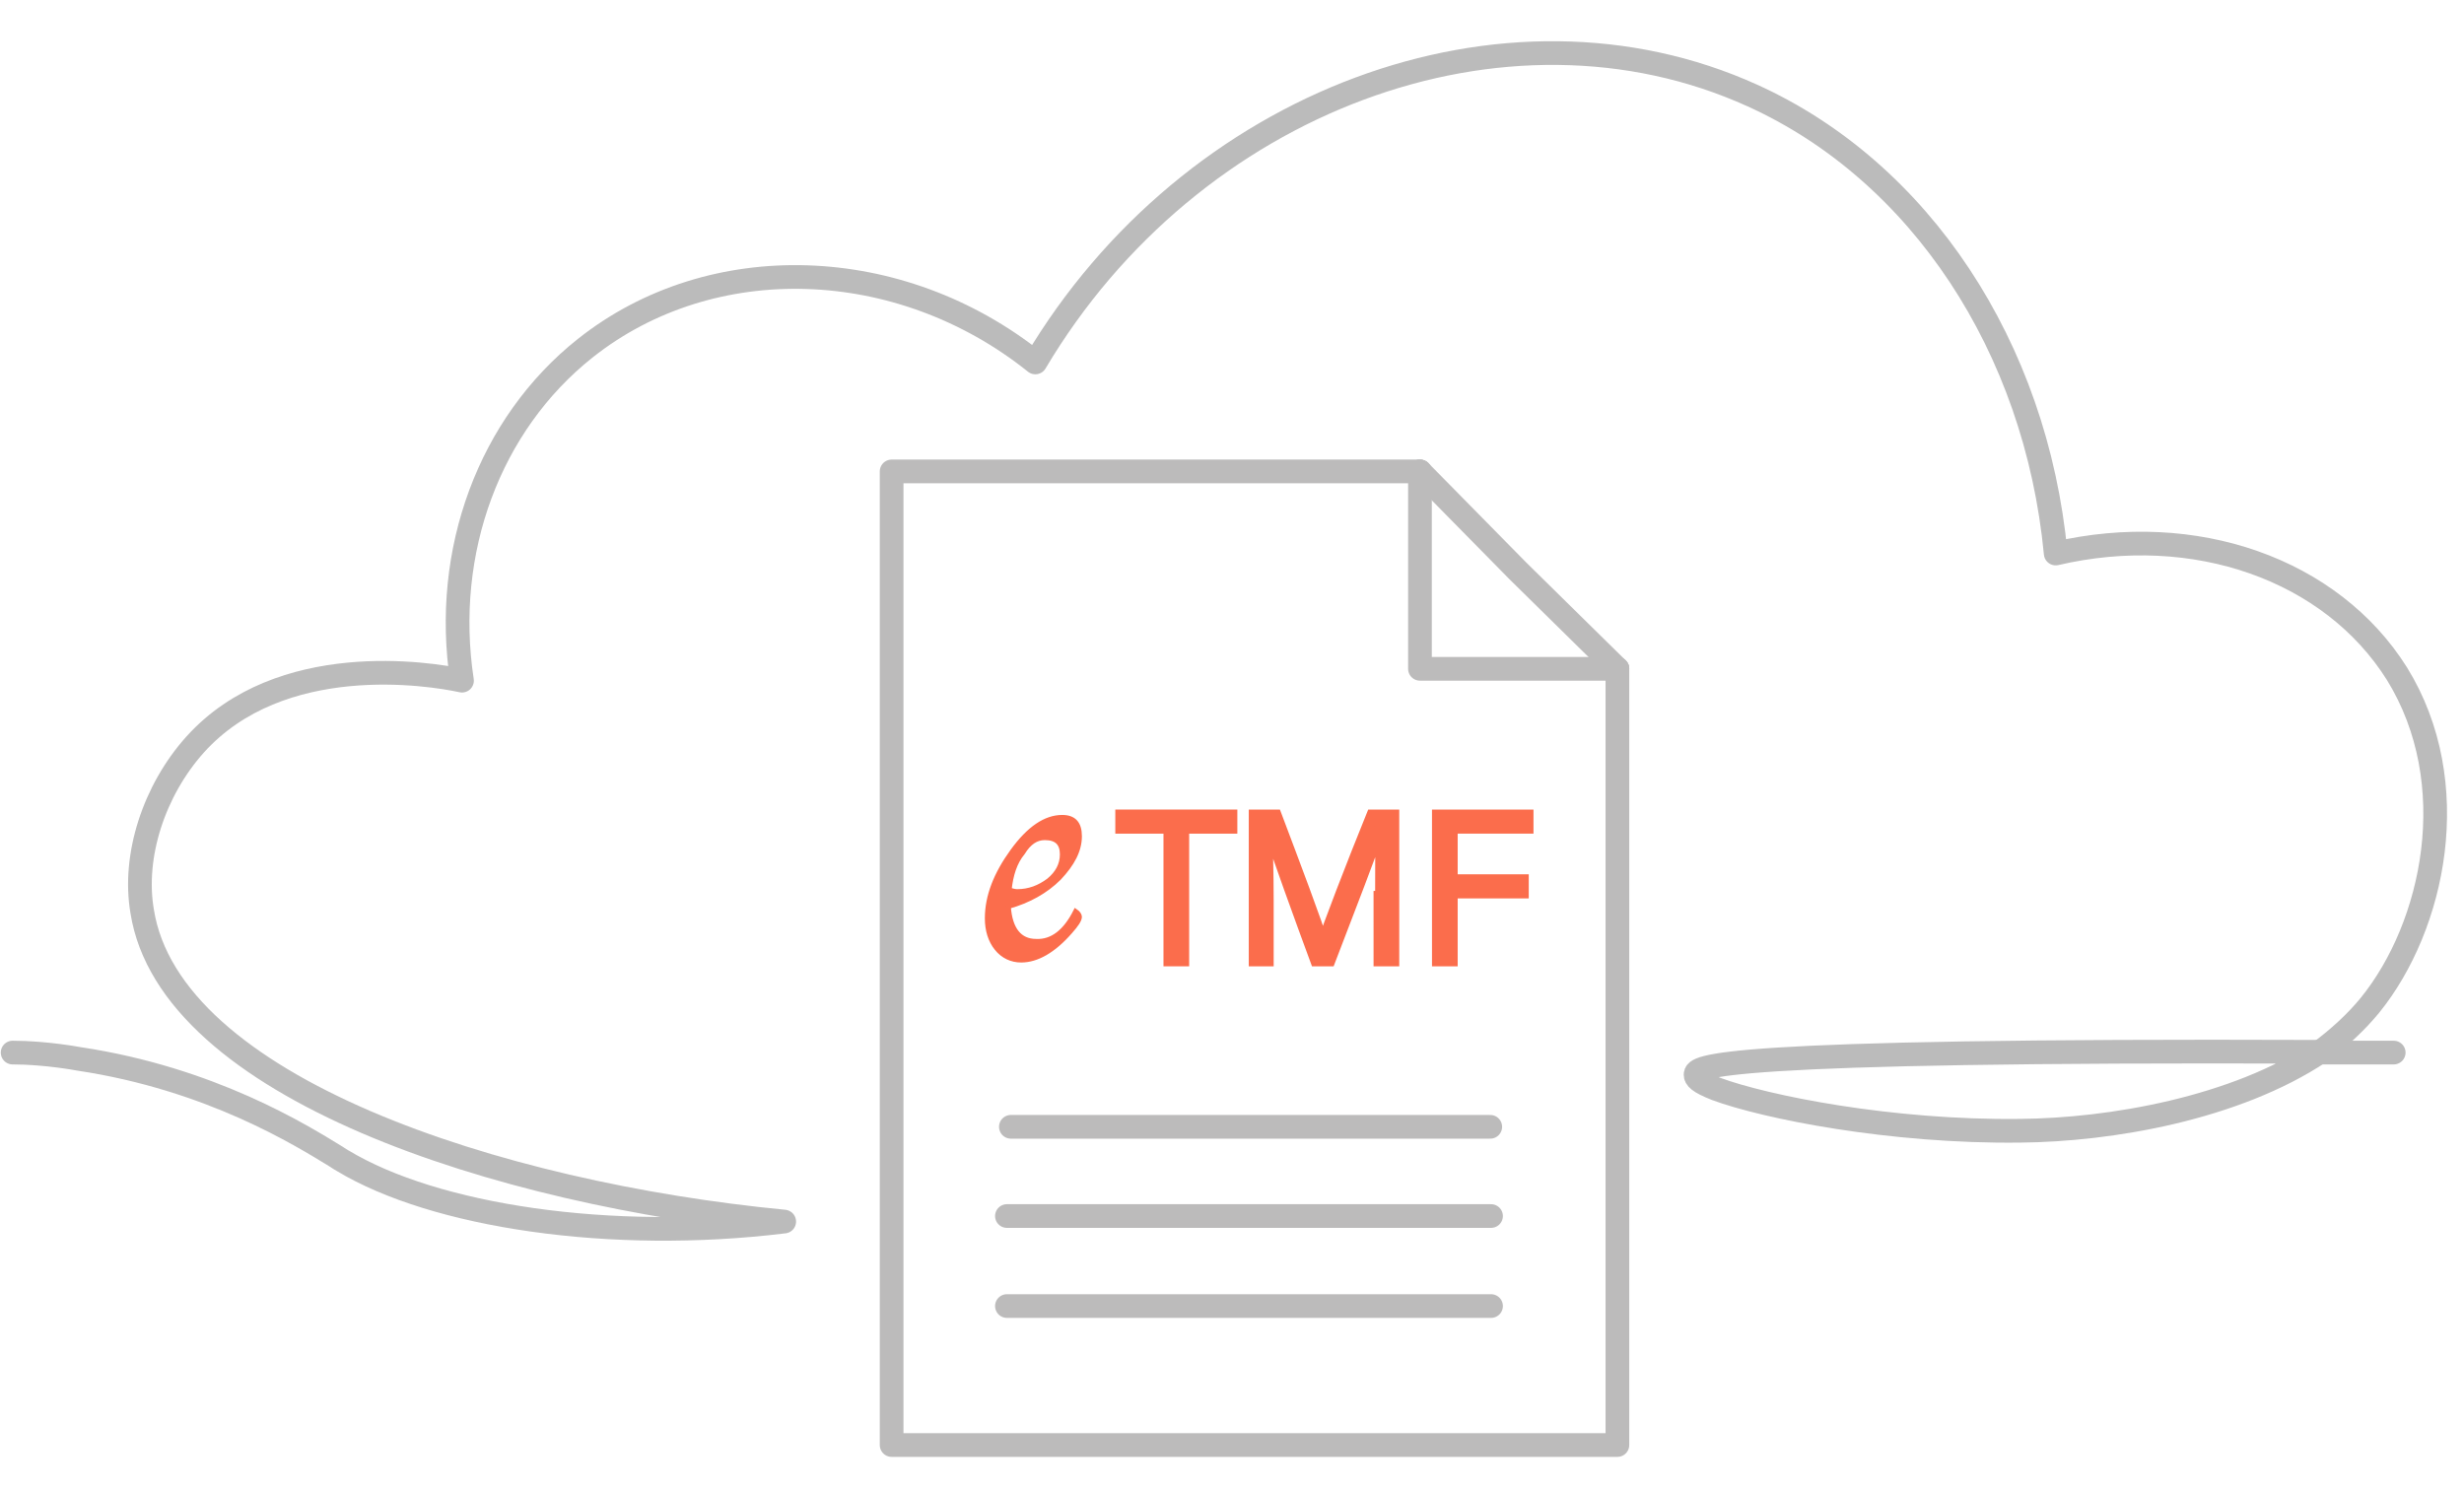 <?xml version="1.0" encoding="utf-8"?>
<!-- Generator: Adobe Illustrator 22.1.0, SVG Export Plug-In . SVG Version: 6.00 Build 0)  -->
<svg version="1.1" id="Layer_1" xmlns="http://www.w3.org/2000/svg" xmlns:xlink="http://www.w3.org/1999/xlink" x="0px" y="0px"
	 viewBox="0 0 312 188.8" style="enable-background:new 0 0 312 188.8;" xml:space="preserve">
<style type="text/css">
	.st0{fill:none;stroke:#BCBBBB;stroke-width:3;stroke-linecap:round;stroke-linejoin:round;stroke-miterlimit:10;}
	.st1{fill:#FB6D4C;stroke:#FB6D4C;stroke-width:1.352;stroke-miterlimit:10;}
	.st2{fill:#FB6D4C;stroke:#FB6D4C;stroke-width:0.587;stroke-miterlimit:10;}
	.st3{fill:none;stroke:#BBBBBB;stroke-width:3;stroke-linecap:round;stroke-linejoin:round;stroke-miterlimit:10;}
</style>
<g>
	<polyline class="st0" points="179.8,59.7 112.9,59.7 112.9,183 204.8,183 204.8,84.7 	"/>
	<polyline class="st0" points="179.8,59.7 192.2,72.3 204.8,84.7 	"/>
	<polyline class="st0" points="179.8,59.7 179.8,84.7 204.8,84.7 	"/>
</g>
<g>
	<g>
		<path class="st1" d="M148,104.9h-6.1v-1.7H156v1.7h-6.1v16.8H148V104.9z"/>
		<path class="st1" d="M174.8,113.5c0-3.5,0-7,0.1-8.9h-0.1c-0.8,2.7-4.2,11.3-6.4,17.1h-1.8c-1.7-4.6-5.2-14.2-6.1-17.2h-0.1
			c0.1,2.1,0.2,6.3,0.2,9.5v7.7h-1.8v-18.5h2.8c2.3,6.1,5.3,14,5.9,16.2h0c0.4-1.5,3.8-10.3,6.2-16.2h2.8v18.5h-1.9V113.5z"/>
		<path class="st1" d="M182,103.2h11.5v1.7h-9.6v6.5h9v1.7h-9v8.6H182V103.2z"/>
	</g>
	<g>
		<path class="st2" d="M136.2,115.4c0.3,0.2,0.5,0.5,0.5,0.7c0,0.4-0.4,1-1.2,1.9c-2.1,2.4-4.2,3.6-6.2,3.6c-1.2,0-2.3-0.5-3.1-1.5
			c-0.8-1-1.2-2.3-1.2-3.8c0-2.8,1.1-5.6,3.2-8.5c2.1-2.9,4.2-4.3,6.3-4.3c1.5,0,2.2,0.8,2.2,2.4c0,1.8-0.9,3.5-2.6,5.3
			c-1.7,1.7-3.9,2.9-6.4,3.6c0.2,2.9,1.4,4.4,3.5,4.4C133.2,119.3,134.9,118,136.2,115.4z M127.8,112.7c0.4,0.1,0.7,0.2,1,0.2
			c1.5,0,2.8-0.5,4-1.4c1.1-0.9,1.7-2,1.7-3.3c0-1.4-0.7-2.1-2.2-2.1c-1.1,0-2,0.6-2.8,1.9C128.5,109.2,128,110.8,127.8,112.7z"/>
	</g>
</g>
<line class="st0" x1="128" y1="142.7" x2="188.7" y2="142.7"/>
<line class="st0" x1="127.5" y1="154" x2="188.8" y2="154"/>
<line class="st0" x1="127.5" y1="165.4" x2="188.8" y2="165.4"/>
<g>
	<path class="st3" d="M303.1,133.3c-3.2,0-6.3,0-9.3,0"/>
	<path class="st3" d="M293.8,133.2c2.3-1.7,4.5-3.7,6.3-5.9c8.1-10,12-28.1,3.4-42c-8.3-13.2-25.6-19.3-43.2-15.2
		c-2.5-26.2-17.2-48.4-38.4-58c-31.3-14.2-71.1,0.6-90.8,33.8c-17.1-13.7-41-14.5-57-1.8C62,53.7,56,69.8,58.5,86.2
		c-4.1-0.9-23-3.9-33.8,8.1c-5.2,5.8-7.9,14.1-6.7,21.1c3.5,22.3,45,35.8,81.3,39.3C77.3,157.4,55,154,43.4,147
		c-0.2-0.1-0.5-0.3-0.8-0.5c-4.4-2.7-15.9-9.9-32.6-12.4c0,0-4.2-0.8-8.4-0.8"/>
	<path class="st3" d="M293.8,133.2c-77.6-0.3-79.1,1.9-79.1,2.9c0,0.4,0.3,0.9,2.6,1.8c6.2,2.3,22.1,5.5,38.5,5.3
		C267.2,143.1,283,140.4,293.8,133.2"/>
</g>
</svg>
